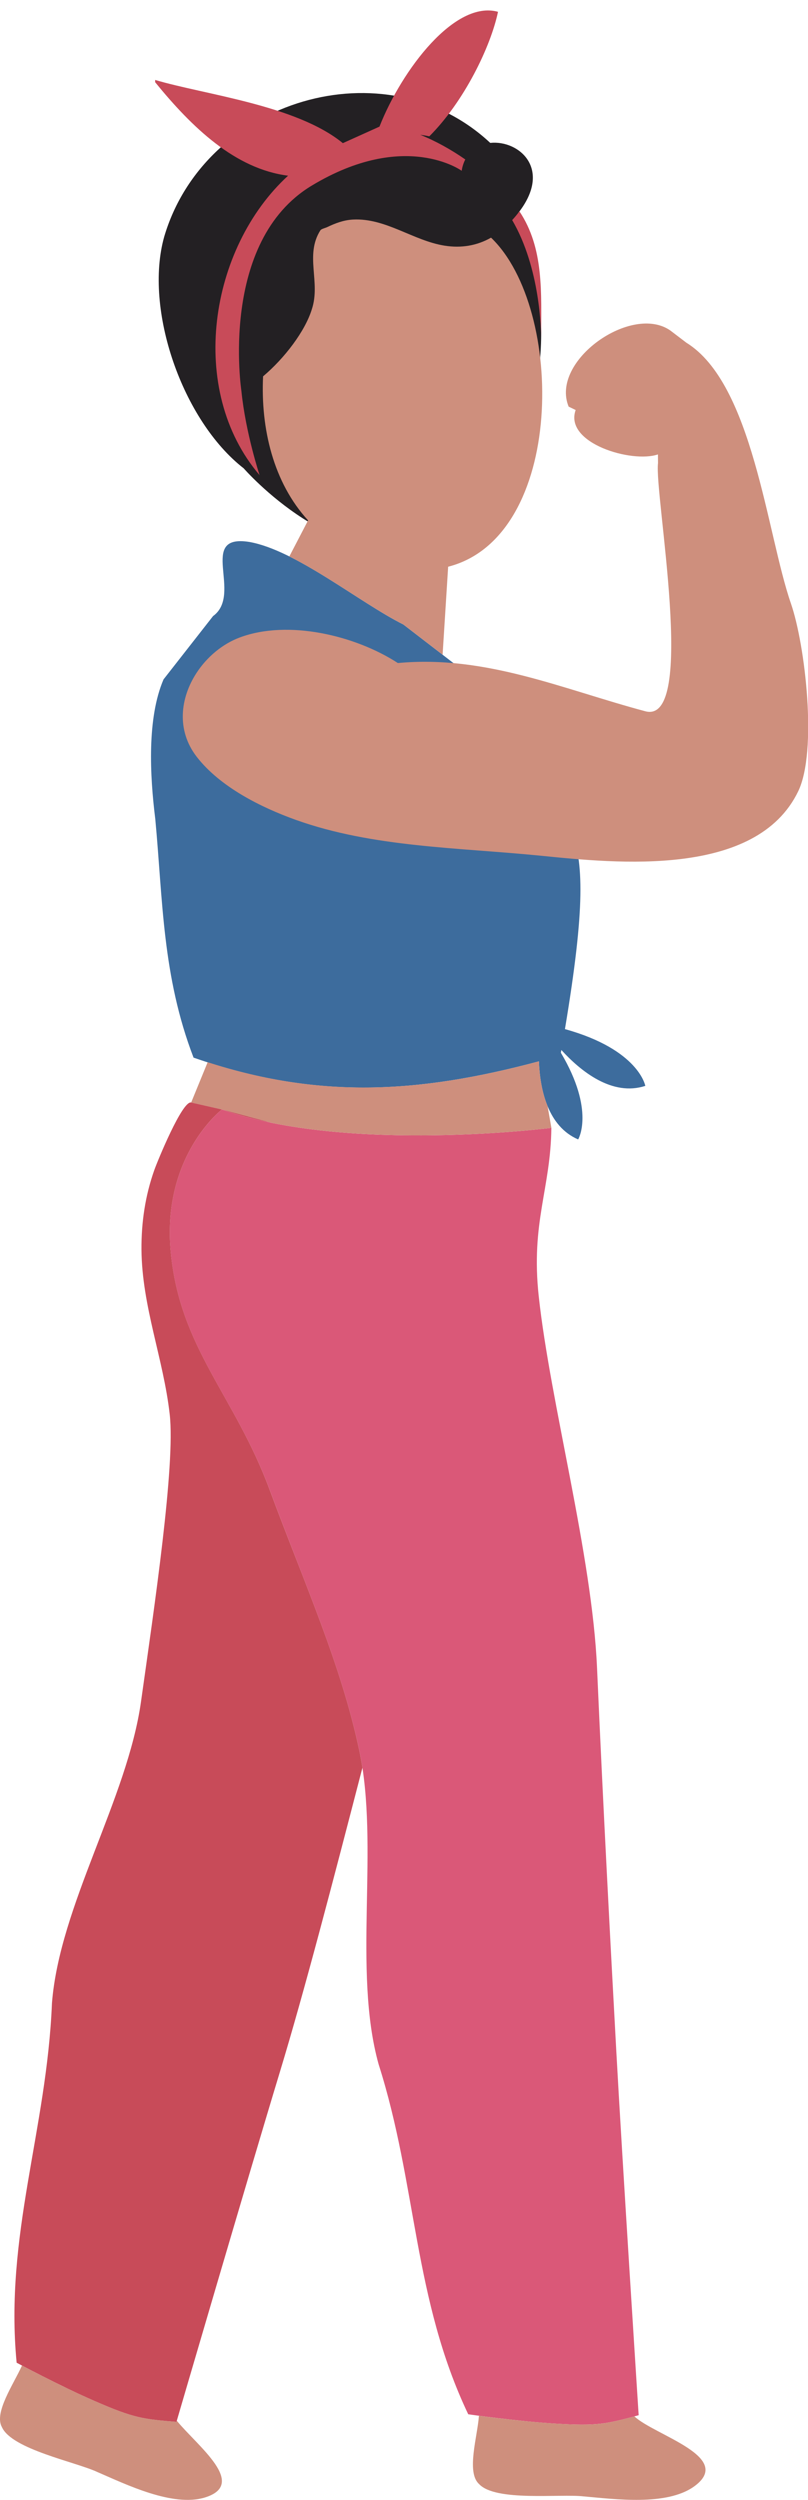 <?xml version="1.0" encoding="UTF-8"?><svg xmlns="http://www.w3.org/2000/svg" xmlns:xlink="http://www.w3.org/1999/xlink" height="454.1" preserveAspectRatio="xMidYMid meet" version="1.0" viewBox="0.0 -1.9 146.8 454.1" width="146.8" zoomAndPan="magnify"><defs><clipPath id="a"><path d="M 0 427 L 41 427 L 41 452.16 L 0 452.16 Z M 0 427"/></clipPath><clipPath id="b"><path d="M 85 436 L 129 436 L 129 452.16 L 85 452.16 Z M 85 436"/></clipPath><clipPath id="c"><path d="M 33 56 L 146.828 56 L 146.828 155 L 33 155 Z M 33 56"/></clipPath></defs><g><g id="change1_1"><path d="M 94.145 36.801 C 100.461 28.758 94.238 23.508 89.07 24.055 C 70 6.238 37.188 16.176 29.836 41.086 C 26.121 54.289 33.137 74.504 44.273 83.164 C 44.273 83.164 61.664 103.121 78.309 96.16 C 87.605 92.27 97.965 78.211 98.316 59.652 C 98.453 52.387 96.324 43.707 94.145 36.801" fill="#232023"/></g><g id="change2_1"><path d="M 117.242 195.332 C 117.242 195.332 116.074 188.746 102.641 185.02 C 110.09 140.43 101.336 152.324 92.883 126.629 L 73.285 111.531 C 65.285 107.531 53.785 98.031 45.285 96.531 C 35.785 95.031 44.211 106 38.711 110 L 29.711 121.5 C 26.711 128.5 27.211 138.848 28.211 146.848 C 29.594 161.586 29.469 175.352 35.164 190.199 C 57.242 197.895 75.824 196.781 97.91 190.875 C 98.117 196.066 99.531 202.684 105.043 205.059 C 105.043 205.059 108.176 199.875 101.902 189.312 C 101.934 189.145 101.961 188.98 101.988 188.812 C 105.551 192.719 111.242 197.281 117.242 195.332" fill="#3d6c9d"/></g><g id="change3_1"><path d="M 49.008 268.727 C 55.375 285.898 61.93 300.281 65.277 316.031 C 68.98 333.473 64.035 355.934 68.785 373.031 C 75.785 395.031 75.07 415.613 85.07 436.613 C 85.07 436.613 93.922 437.879 100.785 438.301 C 108.613 438.781 110.148 438.375 116.035 436.781 C 116.035 436.781 113.016 389.836 111.973 370.66 C 110.965 352.176 109.625 327.219 108.469 300.98 C 107.566 280.516 99.988 252.934 97.879 233.531 C 96.422 220.133 100.051 214.039 100.176 202.953 C 100.176 202.953 63.336 207.676 40.324 199.621 C 40.324 199.621 29.352 208.031 31.02 225.531 C 32.684 243.027 42.637 251.551 49.008 268.727" fill="#da5878"/></g><g clip-path="url(#a)" id="change4_2"><path d="M 32.062 437.988 C 25.98 437.477 24.402 437.34 17.211 434.207 C 12.23 432.047 6.281 428.969 3.992 427.77 C 2.434 431.207 -1.129 436.34 0.352 438.957 C 2.172 442.988 13.793 445.277 17.664 447.09 C 22.961 449.379 31.352 453.488 37.191 451.738 C 45.121 449.316 35.902 442.398 32.121 437.789 C 32.082 437.918 32.062 437.988 32.062 437.988" fill="#ce8f7d"/></g><g clip-path="url(#b)" id="change4_5"><path d="M 115.254 436.988 L 115.242 436.988 C 109.992 438.418 108.254 438.758 100.781 438.297 C 95.895 437.996 89.992 437.277 87.012 436.879 C 86.773 440.547 84.672 447.148 87.031 449.277 C 90.031 452.527 101.781 451.027 106.031 451.527 C 111.781 452.027 121.031 453.277 126.031 449.777 C 133.621 444.398 118.922 440.449 115.254 436.988" fill="#ce8f7d"/></g><g id="change4_3"><path d="M 52.566 99.172 C 59.645 102.695 67.406 108.594 73.285 111.531 L 80.414 117.023 L 81.422 101.035 C 102.73 95.59 102.664 54.137 89.215 41.266 C 86.672 42.715 83.824 43.207 80.766 42.719 C 75.062 41.812 70.059 37.66 64.125 37.98 C 62.41 38.074 60.93 38.645 59.395 39.375 C 59.191 39.473 58.621 39.617 58.344 39.801 C 58.301 39.84 58.262 39.883 58.215 39.922 C 55.332 44.457 58.301 49.34 56.652 54.289 C 55.422 58.281 51.676 63.188 47.797 66.457 C 47.348 75.965 49.672 85.75 55.973 92.621 L 52.566 99.172" fill="#ce8f7d"/></g><g clip-path="url(#c)" id="change4_1"><path d="M 143.703 107.73 C 139.297 94.969 136.789 67.801 124.691 60.34 L 121.824 58.156 C 114.812 53.176 99.902 63.613 103.312 71.957 L 104.586 72.574 C 102.438 78.605 114.809 82.266 119.535 80.637 L 119.551 82.215 C 118.828 87.691 126.73 129.82 117.242 127.289 C 102.246 123.289 88.281 117.031 72.285 118.531 C 64.555 113.508 52.34 110.594 43.547 113.891 C 40.414 115.066 37.613 117.41 35.719 120.305 C 32.746 124.848 32.012 130.738 35.738 135.555 C 39.977 141.035 47.395 144.746 53.785 147.031 C 67.785 152.031 83.285 152.031 98.285 153.531 C 112.039 154.906 137.426 157.566 145.02 141.828 C 148.535 134.543 146.297 115.234 143.703 107.73" fill="#ce8f7d"/></g><g id="change4_4"><path d="M 99.492 199.035 C 98.422 196.434 98.016 193.477 97.91 190.875 C 76.684 196.551 58.691 197.777 37.727 191.035 L 34.73 198.352 C 34.734 198.352 40.32 199.621 40.32 199.621 L 49.508 202.078 C 71.977 206.57 100.176 202.953 100.176 202.953 L 99.492 199.035" fill="#ce8f7d"/></g><g id="change5_1"><path d="M 52.34 30.012 C 38.004 43.156 33.965 68.945 47.164 84.402 C 47.164 84.402 44.621 76.727 43.863 69.141 C 43.863 69.141 39.715 41.996 56.652 31.805 C 73.586 21.613 83.879 29.121 83.879 29.121 C 84 28.336 84.23 27.66 84.535 27.062 C 81.977 25.285 79.156 23.707 76.348 22.582 C 76.898 22.656 77.449 22.742 77.996 22.867 C 84.324 16.555 89.164 6.559 90.48 0.246 C 82.695 -1.934 73.039 10.691 68.945 21.098 L 62.289 24.102 C 53.848 17.191 37.293 15.32 28.188 12.621 L 28.188 13.035 C 34.891 21.262 42.723 28.789 52.34 30.012" fill="#c84b59"/></g><g id="change5_2"><path d="M 94.375 36.488 C 93.98 37.008 93.555 37.535 93.055 38.078 C 98.16 46.789 98.316 58.195 98.316 59.52 C 98.324 51.223 98.859 43.227 94.375 36.488" fill="#c84b59"/></g><g id="change5_3"><path d="M 49.441 202.059 C 46.254 201.418 43.184 200.617 40.324 199.617 L 49.441 202.059" fill="#c84b59"/></g><g id="change5_4"><path d="M 65.844 319.188 C 60.422 340.09 55.363 359.559 50.844 374.457 C 45.262 392.84 32.062 437.988 32.062 437.988 C 25.98 437.477 24.402 437.34 17.211 434.207 C 10.902 431.469 3.023 427.246 3.023 427.246 C 0.801 404.098 8.504 384.996 9.441 361.93 C 10.824 344.238 23.145 324.816 25.621 307.156 C 28.023 290.09 31.883 264.219 30.832 254.977 C 29.691 244.867 25.781 235.367 25.703 225.047 C 25.672 220.109 26.383 215.27 28.043 210.598 C 28.582 209.066 33.113 197.977 34.73 198.348 L 40.324 199.617 C 40.324 199.617 29.352 208.027 31.023 225.527 C 32.684 243.027 42.645 251.547 49.004 268.727 C 55.371 285.898 61.934 300.277 65.273 316.027 C 65.492 317.066 65.684 318.117 65.844 319.188" fill="#c84b59"/></g></g></svg>